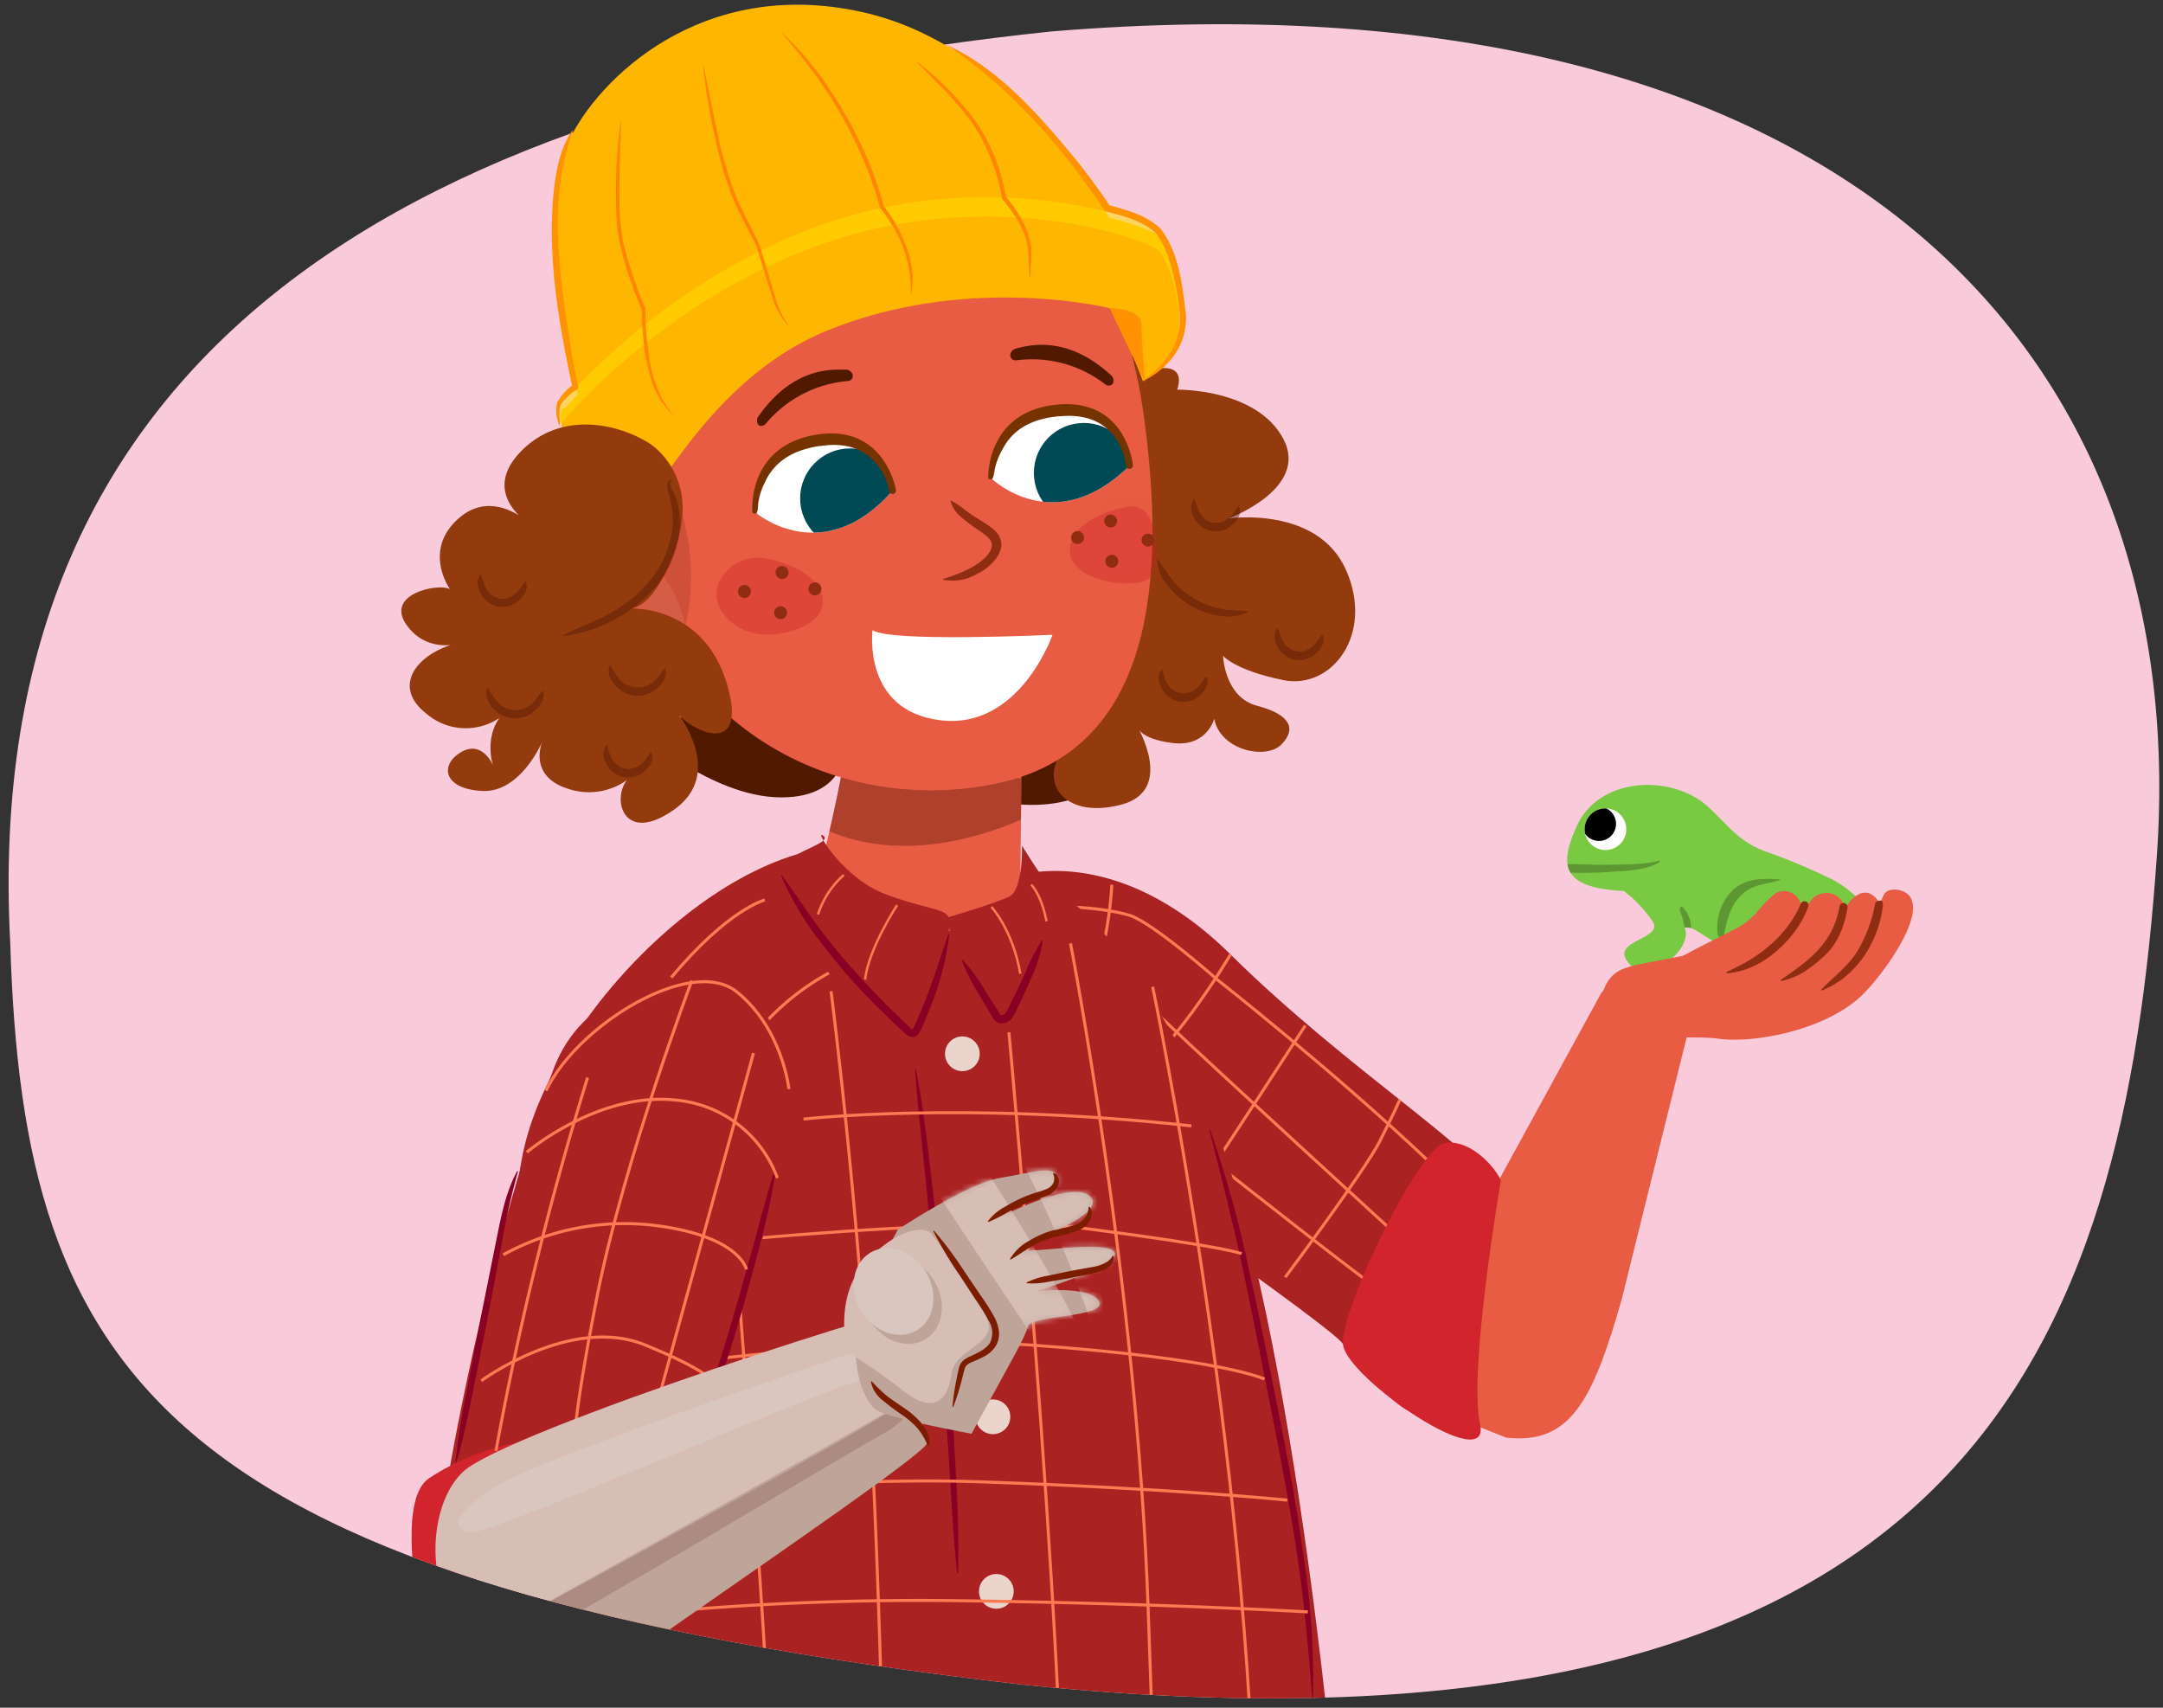 <svg xmlns="http://www.w3.org/2000/svg" xmlns:xlink="http://www.w3.org/1999/xlink" width="380" height="300" viewBox="0 0 380 300"><rect x="0" y="0" width="380" height="300" fill="#333333" stroke="none"/><defs><clipPath id="a"><path d="M1.8,165.67c2.31,75.88,26.53,112.86,178,130.29C346.94,313.12,373,235.22,378.92,150.37,385.17,61.43,323.16-5.89,184.77,5.52,74.34,17-3.83,60.14,1.8,165.67Z" fill="#f9cbda"/></clipPath><mask id="b" x="150.34" y="202.35" width="48.13" height="49.48" maskUnits="userSpaceOnUse"><path d="M157.74,216s12.31-8.18,18-9.08,10.15-2.62,10,.43-7.57,3.77-9.61,6.28c0,0,12.52-6.54,15.46-3.38s-10.82,7.61-12.4,9.07,14.39-1.67,16.52.51-13.64,7-13.64,7,9.47-1.07,11,1.78S181.14,231,180.6,233s-3.37,6.88-6.64,12.87l-3.28,6s-14.33-2.64-16.62-4.12-4.6-7.46-3.39-14.37S157.74,216,157.74,216Z" fill="#00a4ba"/></mask><clipPath id="c"><path d="M321.82,154.45a114.84,114.84,0,0,0-11.8-4.94c-4.64-1.73-6.36-4.48-9.93-7.77-6.18-5.71-19.08-5.46-23.09,3.4-3.11,6.88-2.71,10.86,8.36,11.39a13,13,0,0,0,1.26,1.08,24.72,24.72,0,0,1,3.65,4.14c2.41,3.47-8.46,3.34-3.66,7.94,3.13,3,20.27.6,21.1-2.65,3.22-.49,4.73-3.24,4.6-6,3.9,1.45,7.62,3.27,10.09,6.43a3.67,3.67,0,0,0,4.4,1C334.16,164.35,326.46,156.81,321.82,154.45Z" fill="none"/></clipPath><clipPath id="d"><path d="M285.71,145.67a3.66,3.66,0,1,1-3.66-3.66A3.66,3.66,0,0,1,285.71,145.67Z" fill="none"/></clipPath><clipPath id="e"><path d="M150.14,122.06a267.27,267.27,0,0,1-7.27,35.14c2.2,6.34,7,6.06,18.28,6.48,14.63.53,18.06-5.9,18.06-5.9l.38-34.57Z" fill="#e75c42"/></clipPath><clipPath id="f"><path d="M201,73.42c4.44,32.75-.47,58.67-25.63,64.16S118.68,131,110,94.51c-7.63-32,6.44-64.58,36.8-72.3C171.83,15.85,196,36.21,201,73.42Z" fill="#e75c42"/></clipPath><clipPath id="g"><path d="M98.09,99.14c-.73-7.26,4.07-10.68,10.29-10.16,3.3.28,8.07,5.79,9.76,9.66.6,1.38,4,9.94,2,11.32-4.94,3.5-9.59,2.57-14.08,0C102.54,107.93,98.57,103.84,98.09,99.14Z" fill="#e75c42"/></clipPath><clipPath id="h"><path d="M132.78,90.08s11.75,10,24-3.85c0,0-1.64-10.1-13-8.63S132.78,90.08,132.78,90.08Z" fill="none"/></clipPath><clipPath id="i"><path d="M174.18,84.06s11.06,10.74,24.24-2.24c0,0-1-10.19-12.38-9.47S174.18,84.06,174.18,84.06Z" fill="none"/></clipPath></defs><g style="isolation:isolate"><path d="M1.8,165.67c2.31,75.88,26.53,112.86,178,130.29C346.94,313.12,373,235.22,378.92,150.37,385.17,61.43,323.16-5.89,184.77,5.52,74.34,17-3.83,60.14,1.8,165.67Z" fill="#f9cbda"/><g clip-path="url(#a)"><path d="M241.71,243.43l22.89,9.12c11.16,1.23,15.17-6.14,20.36-24.51l12.29-49.61s-12.79-10-16.2-3.52l-21.2,38.76C256.76,219.57,237.83,239.81,241.71,243.43Z" fill="#e75c42"/><path d="M178.17,154s17.6-6.51,38,13.66c20.6,20.38,45.81,36,46.11,41.14s-14,30-12.47,37.86c.52,2.68-2.92,3.61-13.86-10.56-2.45-3.17-29.79-21.67-32.58-25.34C182,182.61,178.17,154,178.17,154Z" fill="#ab2222"/><path d="M229.32,180.15S213.71,204.24,209.68,210" fill="none" stroke="#ff7a52" stroke-miterlimit="10" stroke-width="0.53"/><path d="M245.9,193.25s-.94,2.17-3.51,7.26-16.6,23.87-16.6,23.87" fill="none" stroke="#ff7a52" stroke-miterlimit="10" stroke-width="0.53"/><path d="M251.2,204.2c-16.67-15.85-37.31-32.07-37.31-32.07s-11.4-10.1-15.47-11.34-13.09-2.12-15.91-.72" fill="none" stroke="#ff7a52" stroke-miterlimit="10" stroke-width="0.53"/><path d="M184.91,173.58s9.72-3.73,19.63,5.68,41.36,38.17,41.36,38.17" fill="none" stroke="#ff7a52" stroke-miterlimit="10" stroke-width="0.53"/><path d="M241.05,225.58c-1-.26-40.5-31.47-40.5-31.47" fill="none" stroke="#ff7a52" stroke-miterlimit="10" stroke-width="0.53"/><path d="M216.16,167.7s-10.75,18.42-20.27,23.89" fill="none" stroke="#ff7a52" stroke-miterlimit="10" stroke-width="0.53"/><path d="M195.33,155.42s-.65,16.48-7.37,23.84" fill="none" stroke="#ff7a52" stroke-miterlimit="10" stroke-width="0.53"/><path d="M263.68,207.36s-5.76,33.45-3.67,42.82-23.5-8.12-24.07-14,13.41-34.78,17.94-35.41S262.67,205.07,263.68,207.36Z" fill="#d2242d"/><path d="M234.57,315.64S226.23,218.46,208.39,186C187,147.1,179,153.9,154.52,149.06S97,177.52,91.87,202.6c-5.61,27.25,3.12,82.14,12,121.85,0,0,20,21.64,61.73,25.66C214.41,354.8,234.57,315.64,234.57,315.64Z" fill="#ab2222"/><circle cx="169.07" cy="185.12" r="3.05" fill="#ebd4cb"/><circle cx="174.44" cy="248.89" r="3.05" fill="#ebd4cb"/><circle cx="175.04" cy="279.56" r="3.05" fill="#ebd4cb"/><path d="M230.53,298.26c-.65-8.44-1.4-16.84-2.66-25.21s-2.83-16.66-4.48-25-3.25-16.62-5-24.88-3.85-16.46-5.93-24.67l.14,0A190.21,190.21,0,0,1,219.4,223c1.87,8.27,3.5,16.57,5.17,24.88s3.21,16.64,4.37,25a145.48,145.48,0,0,1,1.74,25.36Z" fill="#880024"/><path d="M168.15,276.37c-.79-7.39-1.08-14.8-1.59-22.2s-1.05-14.79-1.68-22.18-1.3-14.78-2-22.16-1.64-14.73-2.13-22.15l.14,0c1.4,7.3,2.23,14.69,3.05,22.06s1.54,14.77,2.17,22.17,1.15,14.8,1.56,22.21.86,14.83.66,22.26Z" fill="#880024"/><path d="M177.25,181.35s12,129.47,9.22,165.55" fill="none" stroke="#ff7a52" stroke-miterlimit="10" stroke-width="0.53"/><path d="M188.07,165.72s11.62,59.73,13.63,116.65l2,56.91" fill="none" stroke="#ff7a52" stroke-miterlimit="10" stroke-width="0.53"/><path d="M202.5,173.34s17.24,82.57,18,153.12" fill="none" stroke="#ff7a52" stroke-miterlimit="10" stroke-width="0.53"/><path d="M146,174.14s5.61,43.29,7.62,89.39,2,82.57,2,82.57" fill="none" stroke="#ff7a52" stroke-miterlimit="10" stroke-width="0.53"/><path d="M134.36,158.1s-6.42,1.61-16.44,13.63" fill="none" stroke="#ff7a52" stroke-miterlimit="10" stroke-width="0.53"/><path d="M134,180.15a44,44,0,0,1,11.62-9.22" fill="none" stroke="#ff7a52" stroke-miterlimit="10" stroke-width="0.53"/><path d="M141.17,196.59s28.06-3.21,68.14,1.2" fill="none" stroke="#ff7a52" stroke-miterlimit="10" stroke-width="0.53"/><path d="M90.66,221.84s75.36-9.22,100.22-6,27.25,4.4,27.25,4.4" fill="none" stroke="#ff7a52" stroke-miterlimit="10" stroke-width="0.53"/><circle cx="172.04" cy="216.43" r="3.05" fill="#ebd4cb"/><path d="M91.47,243.48s55.31-9.62,89.38-7.21,41.29,6,41.29,6" fill="none" stroke="#ff7a52" stroke-miterlimit="10" stroke-width="0.53"/><path d="M94.67,265.93c1.21-.8,43.69-6.81,77.77-5.61s53.71,3.21,53.71,3.21" fill="none" stroke="#ff7a52" stroke-miterlimit="10" stroke-width="0.53"/><path d="M229.76,283.17s-27.66-1.61-64.14-2a514,514,0,0,0-68.14,4" fill="none" stroke="#ff7a52" stroke-miterlimit="10" stroke-width="0.53"/><path d="M99.08,303.21s22.45-1.6,50.91-3.21,81.77,1.2,81.77,1.2" fill="none" stroke="#ff7a52" stroke-miterlimit="10" stroke-width="0.53"/><path d="M126.34,183s7.21,89,8.42,115,.8,43.69.8,43.69" fill="none" stroke="#ff7a52" stroke-miterlimit="10" stroke-width="0.53"/><path d="M109.5,181.35s.41,67.75,2.41,97,4.81,52.91,4.81,52.91" fill="none" stroke="#ff7a52" stroke-miterlimit="10" stroke-width="0.53"/><path d="M124.94,172.11s-21.2-2.17-27.83,16.06c-12.25,33.68-18.49,72-18.49,72s21.9-8.23,30-5.7,11,4.8,11,4.8,20-49.83,18.94-67.94S124.94,172.11,124.94,172.11Z" fill="#ab2222"/><path d="M116.41,270.79s-13.35-6-26.17,1.87-16,15.29-16.73,10.13-3.1-19.86,1.89-23.12,16-9.07,32.34-6.47,12.85,7.91,12.74,9.95S119,270.23,116.41,270.79Z" fill="#d2242d"/><path d="M80,257a130.7,130.7,0,0,1,2.06-12.95l2.46-12.88,2.58-12.85c.87-4.25,1.64-8.69,3.76-12.59l.13.06a125.19,125.19,0,0,0-2.85,12.73l-2.45,12.88-2.57,12.85c-.9,4.28-1.66,8.58-3,12.78Z" fill="#880024"/><path d="M120.91,256.16c1.19-4.28,2.75-8.39,4.12-12.59s2.66-8.41,3.89-12.65,2.44-8.48,3.61-12.74,2.2-8.55,3.64-12.75l.14,0a108.26,108.26,0,0,1-2.75,13c-1.08,4.29-2.26,8.56-3.49,12.81s-2.58,8.46-4,12.65a87,87,0,0,1-5,12.31Z" fill="#880024"/><path d="M121.54,172.27s-11.93,31.61-16.66,55.55-4.1,28.23-4.1,28.23" fill="none" stroke="#ff7a52" stroke-miterlimit="10" stroke-width="0.53"/><path d="M132.37,185S119,233.64,113.63,253.28" fill="none" stroke="#ff7a52" stroke-miterlimit="10" stroke-width="0.53"/><path d="M103.23,189.3a568.37,568.37,0,0,0-16.1,65.58" fill="none" stroke="#ff7a52" stroke-miterlimit="10" stroke-width="0.53"/><path d="M84.55,242.56s15.73-11.6,28.75-6.3,12.51,7.28,12.51,7.28" fill="none" stroke="#ff7a52" stroke-miterlimit="10" stroke-width="0.53"/><path d="M88.42,220.43a44.17,44.17,0,0,1,26.43-5.18C130,217.1,131.14,223,131.14,223" fill="none" stroke="#ff7a52" stroke-miterlimit="10" stroke-width="0.53"/><path d="M92.55,202.42s12.7-10.83,26.53-9.13a21,21,0,0,1,17.49,13.64" fill="none" stroke="#ff7a52" stroke-miterlimit="10" stroke-width="0.53"/><path d="M138.6,191.32s-1.12-10.58-9.13-17.06-28,5.75-33.55,17.34" fill="none" stroke="#ff7a52" stroke-miterlimit="10" stroke-width="0.53"/><path d="M92.81,253.78s-6.86.71-10.55,9.85-2.05,14.64.33,17.35,5.22,2.88,3.31,6.17-2.31,5.25,1.93,10.06,9.37,4.56,17.45-2,57.56-39.58,57.7-41.84-4.29-8.5-2.7-15.79l1.59-7.28Z" fill="#bfa49a"/><path d="M85.9,287.15s71.33-39.43,73.43-41.29,5.82-15.82,4.75-17S88.84,251.4,81.29,258.6,75,286,85.9,287.15Z" fill="#d7beb5"/><path d="M160.9,234.31c-1.08-.51-64.09,21.28-72.62,26.15s-9.32,8.22-5.66,8.73,60.9-24.88,69.27-26.92S163.66,235.62,160.9,234.31Z" fill="#d9c6bf"/><path d="M85.9,287.15s75-40.34,74.92-42.43.83-2.8.83-2.8.87,5.94-6.58,10-70.21,42-70.67,40.27S85.9,287.15,85.9,287.15Z" fill="#ac8b82"/><path d="M157.74,216s12.31-8.18,18-9.08,10.15-2.62,10,.43-7.57,3.77-9.61,6.28c0,0,12.52-6.54,15.46-3.38s-10.82,7.61-12.4,9.07,14.39-1.67,16.52.51-13.64,7-13.64,7,9.47-1.07,11,1.78S181.14,231,180.6,233s-3.37,6.88-6.64,12.87l-3.28,6s-14.33-2.64-16.62-4.12-4.6-7.46-3.39-14.37S157.74,216,157.74,216Z" fill="#bfa49a"/><path d="M148.83,237.47s-2.48-9.78,3.33-15.88,10.5-6.2,11.45-4.85,11.43,14.07,10,17.18-5.92,3.57-6.5,7.66-2.84,7.11-8.37,2.79A101.07,101.07,0,0,0,148.83,237.47Z" fill="#d7beb5"/><ellipse cx="158.46" cy="228.46" rx="6.63" ry="7.95" transform="translate(-95.03 114.25) rotate(-31)" fill="#bfa49a"/><ellipse cx="156.99" cy="226.88" rx="6.63" ry="7.95" transform="translate(-94.43 113.26) rotate(-31)" fill="#d9c6bf"/><g mask="url(#b)"><path d="M182.12,235.81s-17.16-25.6-18.4-27.7,7.88-5.18,9-3.46S192.4,235.72,190,236.21,182.12,235.81,182.12,235.81Z" fill="#d7beb5"/><path d="M178.68,202.35s10.83,20.31,14,34.12,7.61-24.84,5-29.42S178.68,202.35,178.68,202.35Z" fill="#d7beb5"/></g><path d="M163,254a12.33,12.33,0,0,0-1.87-3.16,15.73,15.73,0,0,0-2.83-2.41,37.85,37.85,0,0,1-3.14-2.36,5.51,5.51,0,0,1-2.16-3.35l.14-.07a28.65,28.65,0,0,0,2.71,2.6c1,.77,2.06,1.46,3.14,2.2a14.3,14.3,0,0,1,3,2.7,7.23,7.23,0,0,1,1.06,1.78,3.23,3.23,0,0,1,.13,2.06Z" fill="#7c1d00"/><path d="M164.08,216.18a66.4,66.4,0,0,1,5.56,7.5l2.62,3.85a38.68,38.68,0,0,1,2.52,4,7.22,7.22,0,0,1,.72,2.43,4.13,4.13,0,0,1-.62,2.59,5.38,5.38,0,0,1-1.92,1.71,20.1,20.1,0,0,1-2.15,1,3.71,3.71,0,0,0-.89.49,1.48,1.48,0,0,0-.45.74c-.2.67-.38,1.48-.58,2.22a41.8,41.8,0,0,1-1.42,4.45l-.14,0a39.71,39.71,0,0,1,.67-4.63c.16-.78.28-1.49.5-2.32a2.44,2.44,0,0,1,.75-1.22,4.43,4.43,0,0,1,1.12-.67c1.39-.66,2.84-1.28,3.53-2.4a3.93,3.93,0,0,0-.2-3.88,38,38,0,0,0-2.41-3.89l-2.55-3.9a67.39,67.39,0,0,1-4.79-8Z" fill="#7c1d00"/><path d="M191.44,212a2.2,2.2,0,0,1,0,2.4,4.07,4.07,0,0,1-1.82,1.69,26.58,26.58,0,0,1-4.37,1.22,18.15,18.15,0,0,0-4,1.64c-1.26.7-2.36,1.6-3.72,2.33l-.1-.1a8.63,8.63,0,0,1,3.28-3.15,16.42,16.42,0,0,1,4.19-1.87,37,37,0,0,0,4.24-1.05,3.35,3.35,0,0,0,1.48-1.2,3,3,0,0,0,.62-1.86Z" fill="#7c1d00"/><path d="M185.08,206.06a1.23,1.23,0,0,1,.83.79,2,2,0,0,1,.05,1.2,2.34,2.34,0,0,1-.6,1.06,3.76,3.76,0,0,1-.92.69,11.49,11.49,0,0,1-1.93.76q-.93.31-1.83.69a35.22,35.22,0,0,0-3.53,1.63,23.39,23.39,0,0,1-3.53,1.8l-.09-.12a9.2,9.2,0,0,1,3.09-2.6,25.59,25.59,0,0,1,3.62-1.83c.63-.24,1.26-.47,1.91-.67a14.93,14.93,0,0,0,1.79-.61,2.68,2.68,0,0,0,.7-.47,1.86,1.86,0,0,0,.36-2.2Z" fill="#7c1d00"/><path d="M195.65,220.66a2.06,2.06,0,0,1-1,2,6.67,6.67,0,0,1-2,.89c-1.4.34-2.72.57-4.08.85s-2.71.49-4.07.71a14,14,0,0,1-4.15.32l0-.14a14,14,0,0,1,4-1.23c1.34-.3,2.7-.57,4-.84l4-.72a6.77,6.77,0,0,0,1.79-.63,2.9,2.9,0,0,0,1.33-1.25Z" fill="#7c1d00"/><path d="M321.82,154.45a114.84,114.84,0,0,0-11.8-4.94c-4.64-1.73-6.36-4.48-9.93-7.77-6.18-5.71-19.08-5.46-23.09,3.4-3.11,6.88-2.71,10.86,8.36,11.39a13,13,0,0,0,1.26,1.08,24.72,24.72,0,0,1,3.65,4.14c2.41,3.47-8.46,3.34-3.66,7.94,3.13,3,11-2.86,9.33-6.83,3.23-.48,8.43,9.27,16.37-1.82,3.9,1.45,7.62,3.27,10.09,6.43a3.67,3.67,0,0,0,4.4,1C334.16,164.35,326.46,156.81,321.82,154.45Z" fill="#7ac943"/><path d="M297.09,163a5.27,5.27,0,0,0-1.46-3.63c-.33-.31-.63.26-.49.68a12.3,12.3,0,0,1,.8,2.87" fill="#5c9732"/><path d="M312.66,154.49c-2.85-.19-5.6-.27-8,1.65a9.26,9.26,0,0,0-2.9,7.92.56.56,0,0,0,1.12.05c.63-2.75,1.12-5.12,3.18-7s4.14-1.71,6.62-2.49C312.77,154.64,312.74,154.49,312.66,154.49Z" fill="#5c9732"/><path d="M293.75,168.91c.16-.12.32-.24.48-.34C293.46,169,293.44,169.07,293.75,168.91Z" fill="#ce7f49"/><path d="M335.63,157.63c-.85-1.44-3.83-1.94-4.66-.49a5.88,5.88,0,0,0-.63,1.82c-.67-1.42-1.9-2.56-3.5-2a5,5,0,0,0-2.58,2.63c-.65-2-2.55-3.42-4.92-2.36-1.22.54-1.77,1.93-2.53,2.94l-.07.08A5.34,5.34,0,0,0,316,158a3,3,0,0,0-4.08-1.07,22.36,22.36,0,0,0-3.49,3.59c-.11.07-1,.95-1.24,1.15s-.59.45-.89.66c-1.19.88-8.25,4.21-9.51,5-.3.18-2.11,1-.76.49-.45.18-9.81,1.81-10,2.1-5.22,1.25-5.81,8.08-2.92,10.44,3.33,2.71,14.48,1.49,18.59,2.09,6.4.93,19.22-1.46,25.63-7.81C330.7,171.24,337.94,161.53,335.63,157.63Z" fill="#e75c42"/><path d="M330.78,158.47a.39.39,0,0,0-.76.1" fill="#8f2d13"/><g clip-path="url(#c)"><path d="M291.42,151.21c-2.61.75-6.37.64-9.15.71-3.42.1-7.36-.49-10.64.29-.54.13-.54.74,0,.82a65.88,65.88,0,0,0,11.92.08c2.6-.13,6-.34,8-1.68C291.76,151.34,291.59,151.16,291.42,151.21Z" fill="#5c9732"/></g><path d="M285.71,145.67a3.66,3.66,0,1,1-3.66-3.66A3.66,3.66,0,0,1,285.71,145.67Z" fill="#fff"/><g clip-path="url(#d)"><path d="M283.91,144.73a3,3,0,1,1-3-3A3,3,0,0,1,283.91,144.73Z"/></g><path d="M320,173.81c2.13-2.23,4.61-4,6.25-6.61a25.05,25.05,0,0,0,3.16-8.39.7.7,0,0,1,1.38.27c-.72,6.33-4.65,12.52-10.68,14.9a.1.1,0,0,1-.11-.17Z" fill="#8f2d13"/><path d="M312.86,172.15c5.11-3.55,9.19-6.46,10.33-13a.71.71,0,0,1,1.39.27c-.49,3-1.58,6.16-3.89,8.32a26.6,26.6,0,0,1-3.55,2.86,12.17,12.17,0,0,1-4.2,1.73.1.1,0,0,1-.08-.18Z" fill="#8f2d13"/><path d="M303.29,170.75c5.61-2.42,10.65-6.28,13.08-12a.71.71,0,0,1,.93-.37.73.73,0,0,1,.38.9,17.6,17.6,0,0,1-2.31,4.29c-2.85,3.8-7.15,7.11-12,7.4a.11.11,0,0,1,0-.2Z" fill="#8f2d13"/></g><path d="M165.54,137.82s13,6.22,23.75,2.26S208,107.28,208,107.28L192.57,102Z" fill="#501900"/><path d="M148.57,129.9s1.13,10.18-11.31,10.18-25.43-12-25.43-12L135,122Z" fill="#501900"/><path d="M201.92,65.06s6.66-2.14,4.9,3.39c0,0,13.82-.25,18.59,8.55s-9.55,14.07-9.55,14.07,15.59-2.26,20.61,9.05-2.51,21.11-11.06,19.35-10.55-4.27-10.55-4.27.25,7.29,6,8.79,7,4,4.27,6.79-10.8,1-11.81-4.52c0,0-1.26,5-7.29,4.27s-6.28-3-6.28-3,6.79,11.31-2.76,13.82-14.08-3.26-10.81-8.79c0,0,14.07-59.31,12.31-62.58s-2.26-10-2.26-10Z" fill="#943b0e"/><path d="M150.14,122.06a267.27,267.27,0,0,1-7.27,35.14c2.2,6.34,7,6.06,18.28,6.48,14.63.53,18.06-5.9,18.06-5.9l.38-34.57Z" fill="#e75c42"/><g clip-path="url(#e)"><path d="M184.38,137.23l-39.92-3.92-4.93,9s14.7,14.14,43.54,0Z" fill="#933321" opacity="0.67"/></g><path d="M201,73.42c4.44,32.75-.47,58.67-25.63,64.16S118.68,131,110,94.51c-7.63-32,6.44-64.58,36.8-72.3C171.83,15.85,196,36.21,201,73.42Z" fill="#e75c42"/><g clip-path="url(#f)"><path d="M205.3,91.26c1.19,3.51-1.6,8.12-6.05,9.64s-9.92,1.24-11.11-2.27,2.05-7.59,6.79-10.43C199,85.78,204.11,87.75,205.3,91.26Z" fill="#e75c42" opacity="0.43"/><circle cx="188.68" cy="96.13" r="1.14" fill="#e75c42"/><circle cx="195.75" cy="98.03" r="1.14" fill="#e75c42"/><circle cx="200.48" cy="92.38" r="1.14" fill="#e75c42"/><path d="M192,91.73a1.14,1.14,0,1,0,.86-1.36A1.13,1.13,0,0,0,192,91.73Z" fill="#e75c42"/></g><path d="M98.09,99.14c-.73-7.26,4.07-10.68,10.29-10.16,3.3.28,8.07,5.79,9.76,9.66.6,1.38,4,9.94,2,11.32-4.94,3.5-9.59,2.57-14.08,0C102.54,107.93,98.57,103.84,98.09,99.14Z" fill="#e75c42"/><g clip-path="url(#g)"><path d="M101.19,96.68c-3.15,3.06-2.12,10.42,3.46,15.12,5.29,4.44,10.73,7.24,13.89,4.19s2-9.86-2.45-15.26C110.18,93.58,104.35,93.63,101.19,96.68Z" fill="#ff967d" opacity="0.31" style="mix-blend-mode:multiply"/></g><path d="M132.78,90.08s11.75,10,24-3.85c0,0-1.64-10.1-13-8.63S132.78,90.08,132.78,90.08Z" fill="#fff"/><g clip-path="url(#h)"><circle cx="149.35" cy="87.55" r="8.78" fill="#004a55"/></g><path d="M132.79,90.22h0c-.32,0-.58,0-.61-.31,0-.11-1-11.68,11.44-13.58,11.83-1.78,13.77,9.64,13.78,9.75a.59.59,0,0,1-.48.69c-.32,0-.6,0-.65-.36s-1.68-9.67-12.09-8.06l-.22,0c-4.8.74-8,2.83-9.62,6.47a11.16,11.16,0,0,0-1.17,3.93C133.18,89.11,133.1,90.17,132.79,90.22Z" fill="#743300"/><path d="M174.18,84.06s11.06,10.74,24.24-2.24c0,0-1-10.19-12.38-9.47S174.18,84.06,174.18,84.06Z" fill="#fff"/><g clip-path="url(#i)"><circle cx="190.41" cy="83.08" r="8.78" fill="#004a55"/></g><path d="M174.19,84.2h0c-.32,0-.57,0-.58-.35,0-.12-.27-11.72,12.31-12.79,11.93-1,13.1,10.53,13.11,10.64a.61.61,0,0,1-.53.67c-.32,0-.6-.09-.62-.41s-1-9.77-11.52-8.84l-.23,0c-4.84.42-8.21,2.29-10,5.81a11.5,11.5,0,0,0-1.43,3.84C174.65,83.12,174.49,84.17,174.19,84.2Z" fill="#743300"/><path d="M167.2,88a15.7,15.7,0,0,1,2.4,1.62c1.54,1.24,3.22,2,4.82,3.28,3.5,2.82.14,6.57-2.82,7.94a8.38,8.38,0,0,1-5.9,1,.13.13,0,0,1-.07-.14,23.49,23.49,0,0,0,5.28-2.14c1.37-.8,3.09-2.07,3.34-3.62.24-1.27-1.65-2.3-3.21-3.41a27.38,27.38,0,0,1-2.36-1.85A5.34,5.34,0,0,1,167,88.08a.12.12,0,0,1,.16-.13Z" fill="#8f2d13"/><path d="M184.91,111.51s-28.75,1.37-31.62-.82c0,0-1.88,14.22,12,15.85S184.91,111.51,184.91,111.51Z" fill="#fff"/><path d="M125.87,104.48c.07,3.71,4.25,7.11,9,7s9.75-2.18,9.68-5.88S140,99.17,134.6,98.1C130,97.18,125.81,100.78,125.87,104.48Z" fill="#cb1e27" opacity="0.33"/><circle cx="143.17" cy="103.45" r="1.14" fill="#8f2d13"/><circle cx="137.14" cy="107.63" r="1.14" fill="#8f2d13"/><circle cx="130.79" cy="103.91" r="1.14" fill="#8f2d13"/><path d="M138.53,100.44a1.14,1.14,0,1,1-1.27-1A1.15,1.15,0,0,1,138.53,100.44Z" fill="#8f2d13"/><path d="M203.05,97.48c-.07,3.7-.7,5.08-5.4,5s-9.76-2.17-9.69-5.88,4.5-6.45,9.91-7.53C202.49,88.15,203.11,93.78,203.05,97.48Z" fill="#cb1e27" opacity="0.33"/><circle cx="189.31" cy="94.43" r="1.14" fill="#8f2d13"/><circle cx="195.33" cy="98.6" r="1.14" fill="#8f2d13"/><circle cx="201.69" cy="94.88" r="1.14" fill="#8f2d13"/><path d="M194,91.41a1.13,1.13,0,1,0,1.26-1A1.12,1.12,0,0,0,194,91.41Z" fill="#8f2d13"/><path d="M133.79,74.84a.9.9,0,0,1-.54-.18,1.26,1.26,0,0,1,0-1.53l.15-.2c3.75-5.26,8.44-8,13.94-8,.43,0,.87,0,1.32,0a1.25,1.25,0,0,1,1.16,1,.91.91,0,0,1-.84,1,21.09,21.09,0,0,0-14.41,7.46,1,1,0,0,1-.55.37Z" fill="#501900"/><path d="M195,67.72a.93.93,0,0,0,.49-.28,1.25,1.25,0,0,0-.29-1.51l-.18-.16c-4.79-4.34-9.95-6-15.34-4.83-.42.09-.85.19-1.28.32a1.25,1.25,0,0,0-.91,1.27.93.93,0,0,0,1,.78,21,21,0,0,1,15.68,4.2.93.93,0,0,0,.61.23A.62.62,0,0,0,195,67.72Z" fill="#501900"/><path d="M99.38,71.66S117.47,49.6,146.31,40s55.42-.56,57.68,1.7,4.9,17,2.07,20.35a24.14,24.14,0,0,1-5.27,4.9s-4.15-11.12-5.85-12.81c0,0-24.88-6.22-49.76,4s-34.25,40.14-38.05,36.46S96,71.09,99.38,71.66Z" fill="#ffb600"/><path d="M195.51,39.43S179.67,8.33,151.4,2.1,105,14,99.94,24.72s-1.69,39,4,51.46c0,0,29.41-25.45,52-29.4s39.58,0,39.58,0Z" fill="#ffb600"/><path d="M98.94,74S117,52,145.87,42.38s55.42-.57,57.68,1.69c1.38,1.38,3,5.91,3.35,10,.56-4.57-1.57-11.62-3.35-13.4-2.26-2.26-28.84-11.31-57.68-1.69S98.94,70.65,98.94,70.65c-1-.16-1.06,1.34-.61,3.65A.59.59,0,0,1,98.94,74Z" fill="#ffd900" opacity="0.57"/><path d="M160,51.67a21.31,21.31,0,0,0-3.34-12.22,24.3,24.3,0,0,0-1.83-2.64l-.14-.18a.48.48,0,0,1-.09-.19l0-.1-.12-.39-.23-.77-.48-1.55c-.68-2.05-1.43-4.07-2.3-6.05a76.28,76.28,0,0,0-6.15-11.39,96.74,96.74,0,0,0-7.9-10.28l.06-.07a52.41,52.41,0,0,1,8.37,10,73.22,73.22,0,0,1,6.28,11.46c.87,2,1.63,4,2.31,6.12l.47,1.56.23.79.12.39,0,.09h0l.11.13a26.22,26.22,0,0,1,1.84,2.74,23.59,23.59,0,0,1,2.59,6,14.38,14.38,0,0,1,.28,6.52Z" fill="#ff8400"/><path d="M138.93,57.68a12.15,12.15,0,0,1-3.17-5.24c-.64-1.94-1.22-3.89-1.84-5.83l-.9-2.92-.12-.37,0-.12-.08-.17-.35-.68L131.75,41c-.91-1.83-1.85-3.61-2.72-5.48a63.46,63.46,0,0,1-3.49-11.76,96.78,96.78,0,0,1-2-12.08h.08c.88,4,1.6,8,2.5,12a66.68,66.68,0,0,0,3.51,11.6c.84,1.83,1.8,3.65,2.69,5.47l.68,1.37.34.68.09.18a1,1,0,0,1,.07.23l.11.36.88,2.93,1.75,5.85a15.31,15.31,0,0,0,2.7,5.34Z" fill="#ff8400"/><path d="M118.32,73a14.36,14.36,0,0,1-3.68-5.6,30.42,30.42,0,0,1-1.46-6.57c-.14-1.11-.25-2.23-.32-3.34l-.09-1.68,0-.84v-.52h0l-.07-.15c-.88-2.06-1.66-4.16-2.36-6.28a51.41,51.41,0,0,1-1.69-6.51,43.29,43.29,0,0,1-.43-6.71A96,96,0,0,1,109,21.45h.09c-.08,4.46-.33,8.9-.28,13.33a46.51,46.51,0,0,0,.47,6.6,49.49,49.49,0,0,0,1.7,6.4c.68,2.11,1.46,4.19,2.31,6.23l.1.23a.35.35,0,0,1,0,.2V55l0,.83.08,1.65c.07,1.11.17,2.21.29,3.31a32.67,32.67,0,0,0,1.35,6.46,17.86,17.86,0,0,0,3.21,5.72Z" fill="#ff8400"/><path d="M180.89,48.85c-.08-.92-.13-1.85-.17-2.77a26.92,26.92,0,0,0-.15-2.73,14,14,0,0,0-2-5A23,23,0,0,0,177,36.1c-.29-.38-.53-.68-.89-1.1-.1-.06-.08-.22-.1-.29l0-.17-.06-.33-.14-.67a35.63,35.63,0,0,0-1.58-5.25,32,32,0,0,0-2.34-4.95,34.4,34.4,0,0,0-3.21-4.43c-2.38-2.8-5-5.36-7.64-8l.06-.06a51.94,51.94,0,0,1,8.06,7.63A31.26,31.26,0,0,1,172.5,23a32.86,32.86,0,0,1,2.42,5,36.15,36.15,0,0,1,1.58,5.36l.14.69.09.55c.24.28.59.7.85,1.06A23.07,23.07,0,0,1,179.14,38a14,14,0,0,1,2,5.26,18.71,18.71,0,0,1,0,2.8c0,.92-.09,1.85-.17,2.77Z" fill="#ff8400"/><path d="M194.94,54.13s5.59,0,5.59,2.76.63,10.24.63,10.24Z" fill="#ff9200"/><path d="M114.08,77.88S127,94.72,118.54,116s-15.77-25.11-15.77-25.11Z" fill="#933321" opacity="0.27" style="mix-blend-mode:multiply"/><path d="M114.08,77.88s8.67,5.27,4.9,17.34-8.29,11.68-8.29,11.68,12.82-.75,17,13.2-7.54,7.91-9.42,4.15c0,0,9.8,11.3,0,18.09s-11.31-4.15-6.79-6.41a11.52,11.52,0,0,1-11.68,2.64c-7.17-2.26-4.53-8.29-4.53-8.29s-3.77,9-10.55,8.67-7.54-4.53-3.77-6.79,5.65,2.26,5.65,2.26-1.51-4.52,1.13-8.29a10.6,10.6,0,0,1-12.81-.75c-6.79-5.28-.76-11.69,7.53-12.82,0,0-6.78,3-10.93-2.64s5.66-7.54,7.54-6.41c0,0-4.9-6.78,1.51-12.44s13.19,1.51,13.19,1.51S84.3,87.3,91.09,79.76,108.05,74.11,114.08,77.88Z" fill="#943b0e"/><g opacity="0.43" style="mix-blend-mode:multiply"><path d="M98.91,111.58c2.88-1.44,5.85-2.44,8.56-4a24,24,0,0,0,7-5.94,17.72,17.72,0,0,0,3.59-8.34,14.77,14.77,0,0,0-.1-4.55l-.24-1.12-.32-1.13a3.47,3.47,0,0,1-.16-1.29,1.47,1.47,0,0,1,.19-.67.87.87,0,0,1,.56-.41l.07.17a.76.76,0,0,0-.28.89,4,4,0,0,0,.37,1c.18.34.35.74.52,1.11s.26.79.38,1.19a13.75,13.75,0,0,1,.3,5,18.32,18.32,0,0,1-3.72,9.08,24,24,0,0,1-7.57,6.19,24.42,24.42,0,0,1-9.16,3Z" fill="#511500"/></g><g opacity="0.43" style="mix-blend-mode:multiply"><path d="M92.37,102.18a2.22,2.22,0,0,1-.05,1.82,4.35,4.35,0,0,1-1.13,1.46,4.26,4.26,0,0,1-6.62-1,4.12,4.12,0,0,1-.64-1.73A2.29,2.29,0,0,1,84.4,101l.17.05c.15.57.29,1,.45,1.47a4.83,4.83,0,0,0,.63,1.24,3.46,3.46,0,0,0,2.21,1.38,3.41,3.41,0,0,0,2.5-.69,4.56,4.56,0,0,0,1-1c.27-.38.54-.77.87-1.27Z" fill="#511500"/></g><g opacity="0.43" style="mix-blend-mode:multiply"><path d="M212,118.88a2.2,2.2,0,0,1-.05,1.81,4.39,4.39,0,0,1-1.13,1.47,4.25,4.25,0,0,1-6.61-1,4.14,4.14,0,0,1-.65-1.73,2.34,2.34,0,0,1,.47-1.75l.17,0c.15.58.3,1,.46,1.48a4.62,4.62,0,0,0,.63,1.23,3.33,3.33,0,0,0,2.2,1.38,3.4,3.4,0,0,0,2.51-.68,4.29,4.29,0,0,0,.95-1c.28-.38.54-.77.87-1.27Z" fill="#511500"/></g><g opacity="0.43" style="mix-blend-mode:multiply"><path d="M217.66,88.91a2.24,2.24,0,0,1,0,1.81,4.29,4.29,0,0,1-1.13,1.47,4.26,4.26,0,0,1-6.62-1,4.12,4.12,0,0,1-.64-1.73,2.29,2.29,0,0,1,.47-1.75l.17,0c.15.58.29,1,.45,1.48a4.62,4.62,0,0,0,.63,1.23,3.22,3.22,0,0,0,4.71.7,4.56,4.56,0,0,0,1-1c.27-.38.54-.77.87-1.27Z" fill="#511500"/></g><g opacity="0.43" style="mix-blend-mode:multiply"><path d="M232.36,111.53a2.2,2.2,0,0,1-.05,1.81,4.39,4.39,0,0,1-1.13,1.47,4.26,4.26,0,0,1-6.62-1,4.32,4.32,0,0,1-.64-1.73,2.29,2.29,0,0,1,.47-1.75l.17,0c.15.58.29,1,.45,1.48a4.77,4.77,0,0,0,.63,1.23,3.24,3.24,0,0,0,4.71.7,4.56,4.56,0,0,0,1-1c.27-.38.54-.77.87-1.27Z" fill="#511500"/></g><g opacity="0.43" style="mix-blend-mode:multiply"><path d="M114.42,132.15a2.22,2.22,0,0,1,0,1.82,4.35,4.35,0,0,1-1.13,1.46,4.25,4.25,0,0,1-6.61-1,4.14,4.14,0,0,1-.65-1.73,2.34,2.34,0,0,1,.47-1.75l.17,0c.15.58.29,1,.45,1.48a5,5,0,0,0,.64,1.23,3.21,3.21,0,0,0,4.7.7,4.56,4.56,0,0,0,1-1c.28-.38.54-.77.87-1.27Z" fill="#511500"/></g><g opacity="0.43" style="mix-blend-mode:multiply"><path d="M95.41,121.42a2.61,2.61,0,0,1-.22,1.92,5.24,5.24,0,0,1-1.25,1.52,5.1,5.1,0,0,1-7.27-.41,4.81,4.81,0,0,1-1.06-1.65,2.76,2.76,0,0,1,0-1.94h.17a11,11,0,0,0,1.83,2.68,4.22,4.22,0,0,0,5.53.31,5.41,5.41,0,0,0,1.09-1.1c.31-.42.63-.83,1-1.35Z" fill="#511500"/></g><g opacity="0.43" style="mix-blend-mode:multiply"><path d="M116.9,117.46a2.57,2.57,0,0,1-.23,1.92,5.1,5.1,0,0,1-1.24,1.53,5.13,5.13,0,0,1-7.28-.42,4.94,4.94,0,0,1-1.05-1.65,2.73,2.73,0,0,1,0-1.93h.18a11.09,11.09,0,0,0,1.83,2.67,4.29,4.29,0,0,0,2.71,1.19,4.41,4.41,0,0,0,2.82-.88,5.41,5.41,0,0,0,1.09-1.1l1-1.35Z" fill="#511500"/></g><g opacity="0.43" style="mix-blend-mode:multiply"><path d="M219.3,107.49a7.52,7.52,0,0,1-5.11.66,14,14,0,0,1-8.9-5.12,7.63,7.63,0,0,1-2-4.75l.17,0c1,1.39,1.76,2.75,2.83,4a15.35,15.35,0,0,0,8.14,4.67c1.58.33,3.12.23,4.84.45Z" fill="#511500"/></g><path d="M144.42,146.68c-1.08-.6,3.73,7.62,11.19,10.42s10.77,2.41,11.19,4.41-3.73,19.24-7.05,20.44S138.21,158.71,137,154.3,147.32,148.28,144.42,146.68Z" fill="#ab2222"/><path d="M166,161.31s5.64,13,6.85,15.63,3,2.81,4.21,1.61,6.61-12,6.81-15.64-.24-8.19-1.25-9.6-3.06-4.73-3.06-4.73.18,7.71-2.23,8.91S166,161.31,166,161.31Z" fill="#ab2222"/><path d="M137.39,153.79c2.72,3.72,5.13,7.58,8,11.16a124,124,0,0,0,9.06,10.25c1.59,1.64,3.23,3.24,4.89,4.81l.62.59c.11.1.19.18.26.23l.06,0h0s0,0,.07-.09a3.82,3.82,0,0,0,.33-.65c.49-1,.94-2.07,1.38-3.12,1.76-4.21,3.06-8.56,4.56-12.92l.17,0a49.66,49.66,0,0,1-3.54,13.37c-.42,1.08-.87,2.15-1.34,3.2a5.26,5.26,0,0,1-.45.88,1.91,1.91,0,0,1-.54.51,1.26,1.26,0,0,1-.8.16,1.58,1.58,0,0,1-.72-.29,3,3,0,0,1-.4-.34l-.63-.59c-1.69-1.56-3.35-3.17-5-4.81a107.42,107.42,0,0,1-9.06-10.47,52.16,52.16,0,0,1-7.1-11.87Z" fill="#880024"/><path d="M183.21,165.27a26.48,26.48,0,0,1-2.19,6.85c-.46,1.11-1,2.21-1.45,3.29L178.8,177a17.22,17.22,0,0,1-.88,1.67,2.3,2.3,0,0,1-2.19,1.1,1.73,1.73,0,0,1-1.19-.79c-.2-.31-.32-.53-.48-.79l-1.82-3.08a35,35,0,0,1-3.26-6.4l.15-.09a34.38,34.38,0,0,1,4.2,5.82l1.91,3,.46.73c.13.18.13.15.23.18a.92.92,0,0,0,.8-.51,16.66,16.66,0,0,0,.79-1.49l.79-1.6,1.52-3.21a44,44,0,0,1,3.22-6.39Z" fill="#880024"/><path d="M143.71,160.64a15.71,15.71,0,0,1,4.54-6.94" fill="none" stroke="#ff7a52" stroke-miterlimit="10" stroke-width="0.42"/><path d="M157.61,159s-5.08,7.75-5.62,13.09" fill="none" stroke="#ff7a52" stroke-miterlimit="10" stroke-width="0.42"/><path d="M174.17,159.31s3.74,4,5.08,11.75" fill="none" stroke="#ff7a52" stroke-miterlimit="10" stroke-width="0.42"/><path d="M181.16,155.42s1.7,1.48,2.7,6.43" fill="none" stroke="#ff7a52" stroke-miterlimit="10" stroke-width="0.42"/><path d="M201.06,66.64c4-2.77,6.93-7.2,6.14-12.12a42,42,0,0,0-2-9.49A13.51,13.51,0,0,0,203,40.91c-2.22-2.08-5.69-3-8.62-3.74a.63.63,0,0,1-.37-.26c-7.47-11.2-16.65-21.68-27.87-29.11C175.48,12,182.54,20.23,189,28c2.12,2.68,4.15,5.4,6.05,8.25l-.37-.26c3.28.93,6.59,1.71,9.19,4.16,3.14,4.09,3.76,9.33,4.38,14.27a11.26,11.26,0,0,1-3.11,9.37,14.12,14.12,0,0,1-4,3c-.08,0-.15-.09-.07-.13Z" fill="#ff9200"/><path d="M100.6,23.15c-3.9,10.71-2.64,22.48-1,33.53.57,3.75,1.11,7.55,2,11.19a.49.49,0,0,1-.19.5A10.84,10.84,0,0,0,98.57,71c-.57,1.1-.11,2.76-.22,3.92a6.38,6.38,0,0,1-.45-4.23,9.4,9.4,0,0,1,2.86-3.15l-.19.52C98.18,56.91,96.17,45.5,97.24,34c.4-3.78,1.06-7.75,3.24-11,0-.07.17,0,.12.08Z" fill="#ff9200"/></g></svg>